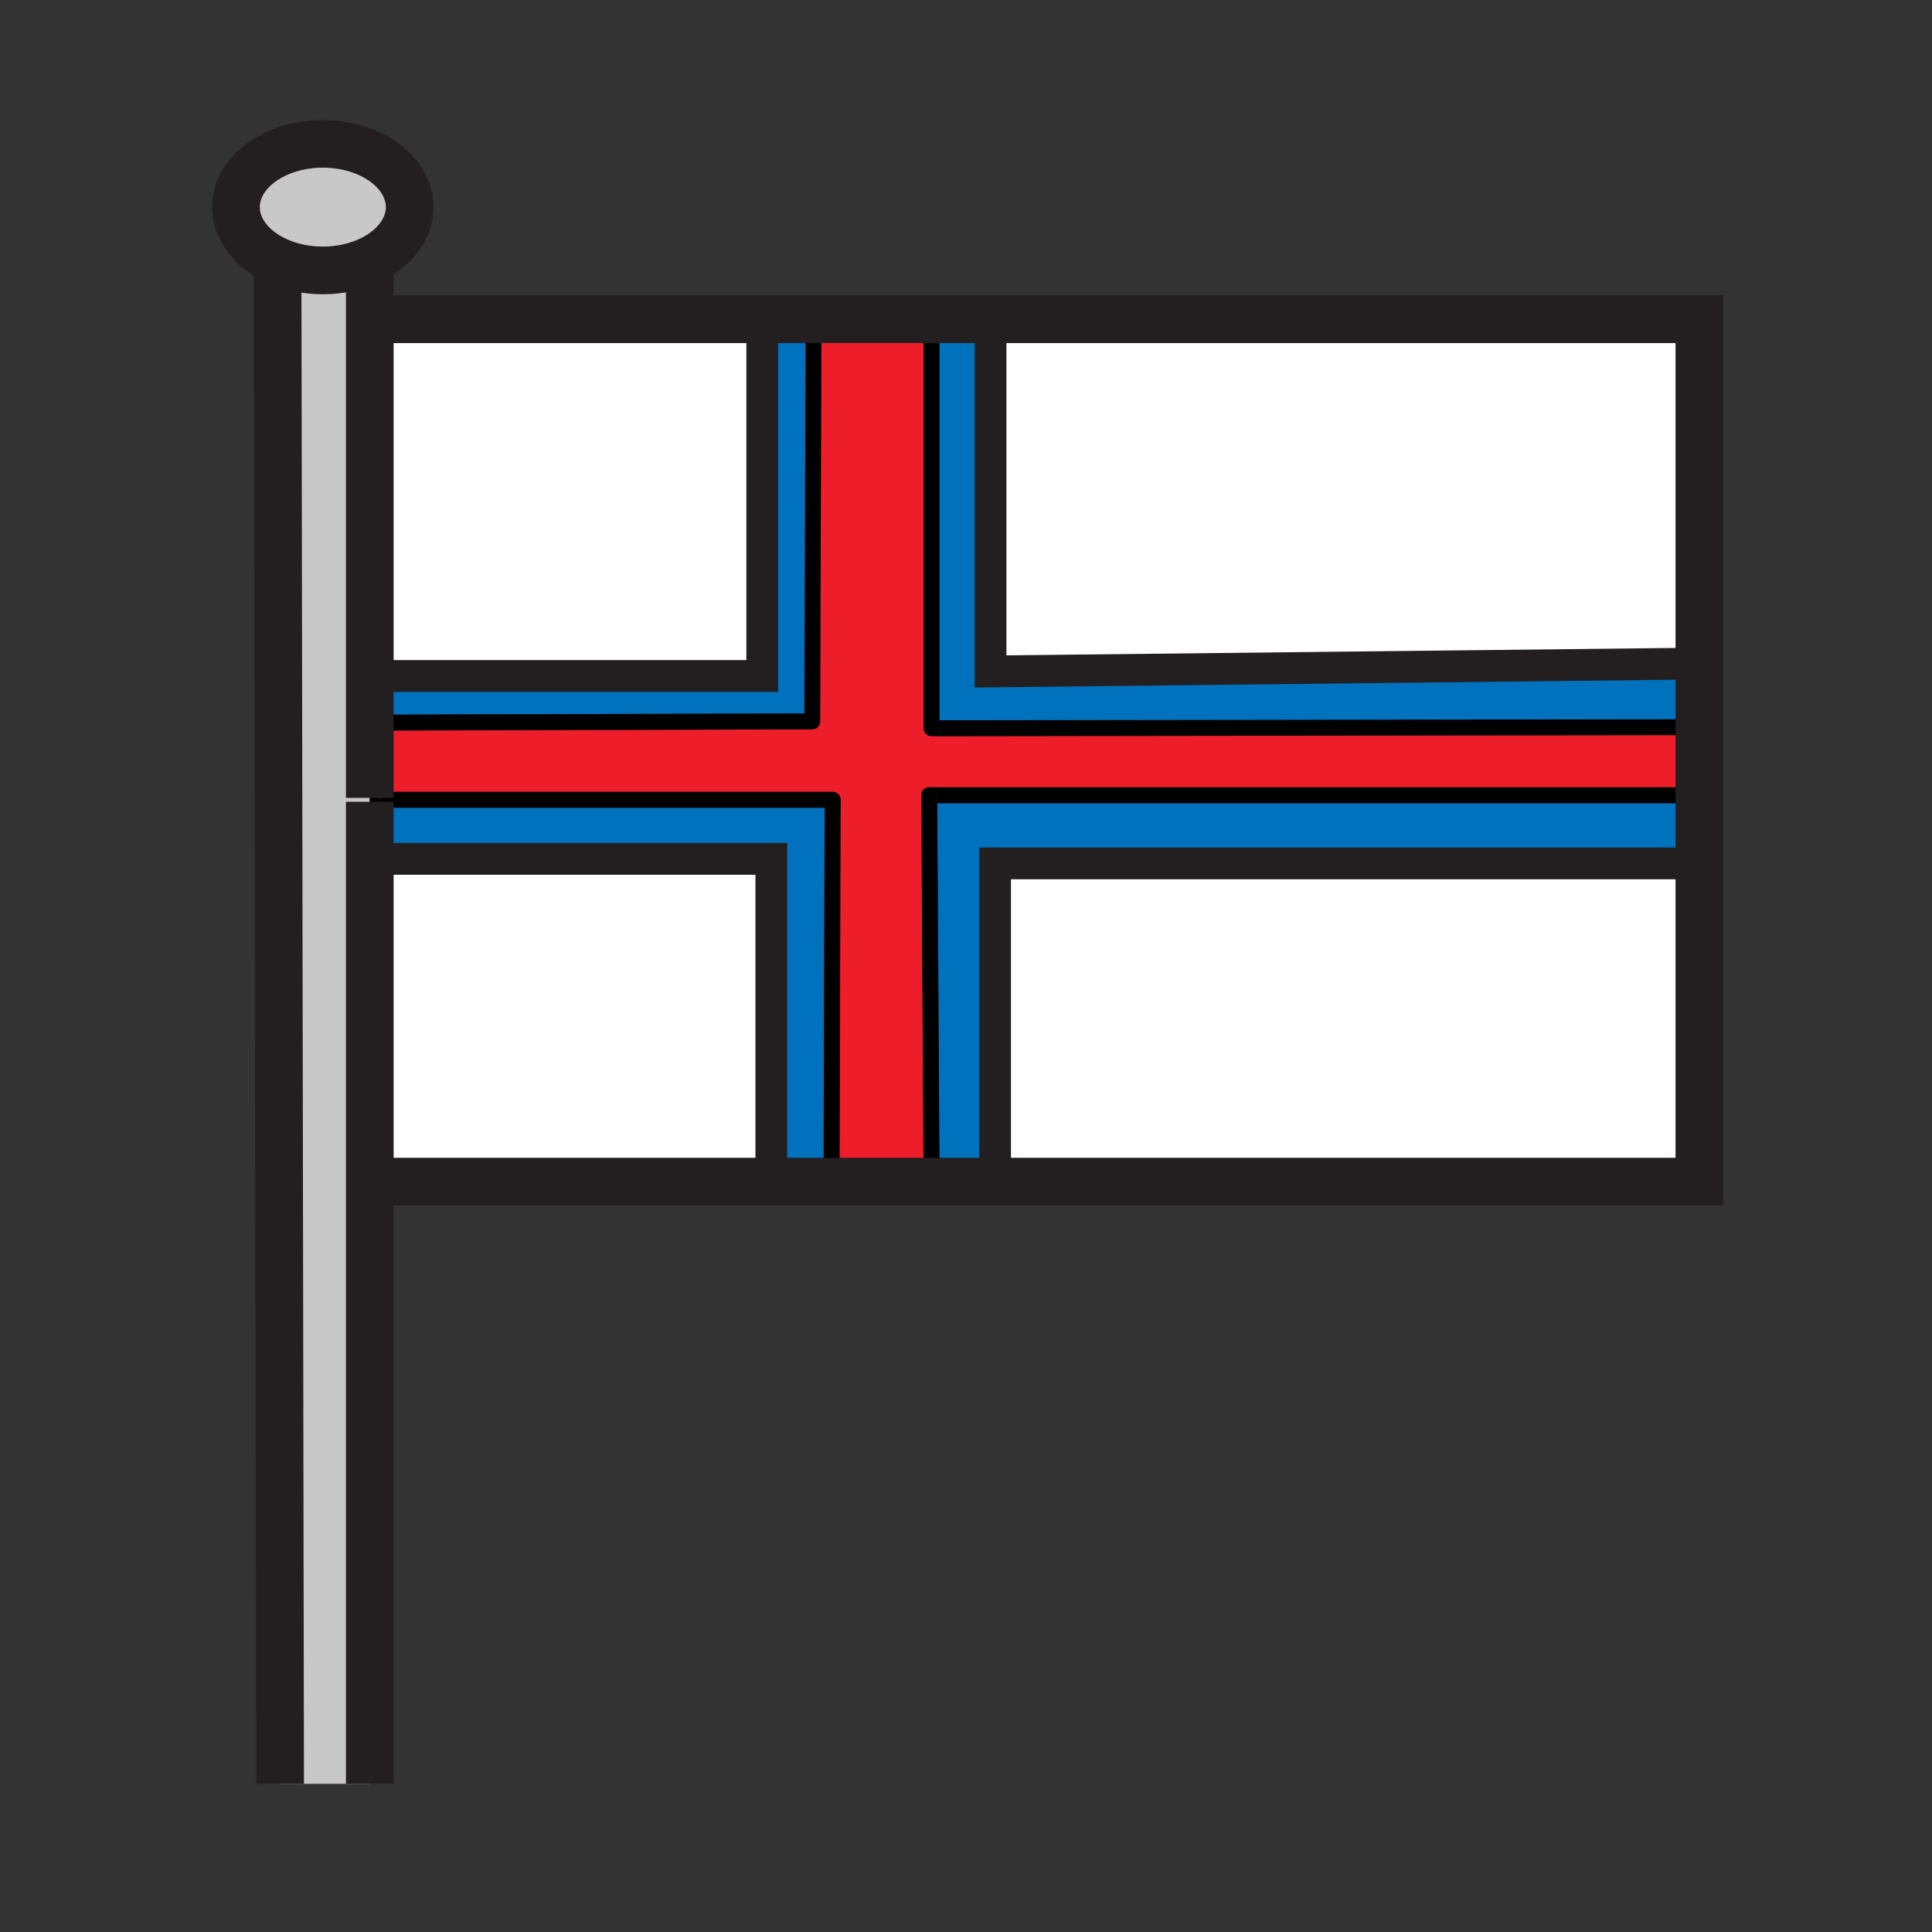 <svg xmlns="http://www.w3.org/2000/svg" width="850.89" height="850.89" viewBox="0 0 850.89 850.89" overflow="visible"><rect x="0" y="0" width="850.89" height="850.89" fill="#333333" stroke="none"/><path d="M170.26 321.75l187.46-.54a3.5 3.5 0 0 0 3.49-3.49l.01-3.5.53-167.96v-.02c0-1.92-1.57-3.48-3.49-3.49v-2.16h51.99v.16c-1.93 0-3.5 1.57-3.5 3.5v176.46c0 .93.37 1.82 1.03 2.48.65.65 1.55 1.02 2.47 1.02h3.5l330.5-.46c.97 0 1.84-.39 2.48-1.03.63-.63 1.02-1.51 1.02-2.47h.68v30h-2.68c0-1.93-1.57-3.5-3.5-3.5h-333c-.93 0-1.83.37-2.48 1.03-.66.66-1.03 1.56-1.02 2.49l1 164a3.505 3.505 0 0 0 3.5 3.48h.02v2.67h-44.01v-4.67c1.92 0 3.48-1.57 3.49-3.49l.46-160c0-.93-.36-1.82-1.02-2.48a3.505 3.505 0 0 0-2.48-1.03H167.23l-.27-29.32a3.478 3.478 0 0 0 3.3 2.32z" fill="#ed1e29"/><path d="M744.72 352.72a3.456 3.456 0 0 0 1.03-2.47h2.68v30H438.25v140.17h-27.98v-2.67a3.504 3.504 0 0 0 3.48-3.52l-.98-160.48h329.48c.96 0 1.84-.39 2.47-1.03z" fill="#0071bc"/><path fill="#fff" d="M748.43 140.59v151.66h-.18l-312 3.46V140.59zM748.43 380.25v140.17H438.25V380.25h306z"/><path d="M744.25 316.75c1.93 0 3.5 1.56 3.5 3.5 0 .96-.39 1.84-1.02 2.47a3.487 3.487 0 0 1-2.48 1.03l-330.5.46v-7l330.5-.46zM742.25 346.75c1.93 0 3.5 1.57 3.5 3.5 0 .96-.39 1.84-1.03 2.47a3.46 3.46 0 0 1-2.47 1.03H412.77l-.02-3.48v-3.52h329.5zM413.75 317.21v3.5c0-.93-.37-1.82-1.03-2.48a3.514 3.514 0 0 0-2.47-1.02h3.5z"/><path d="M412.75 350.27l.02 3.48h-3.52c.93 0 1.83-.37 2.48-1.03.65-.65 1.02-1.54 1.02-2.45z"/><path d="M748.25 292.25h.18v28h-.68c0-1.94-1.57-3.5-3.5-3.5l-330.5.46V144.25c0-.96-.39-1.84-1.03-2.47a3.46 3.46 0 0 0-2.47-1.03v-.16h26v155.12l312-3.46z" fill="#0071bc"/><path d="M412.72 318.23c.66.66 1.03 1.55 1.03 2.48v3.5h-3.5c-.92 0-1.82-.37-2.47-1.02a3.505 3.505 0 0 1-1.03-2.48V144.25c0-1.93 1.57-3.5 3.5-3.5.96 0 1.84.39 2.47 1.03a3.46 3.46 0 0 1 1.03 2.47v172.96h-3.5c.92 0 1.82.37 2.47 1.02zM412.75 350.27c0 .91-.37 1.8-1.02 2.45-.65.66-1.55 1.03-2.48 1.03h3.52l.98 160.48a3.504 3.504 0 0 1-3.48 3.52h-.02c-1.92 0-3.49-1.56-3.5-3.48l-1-164c-.01-.93.36-1.83 1.02-2.49.65-.66 1.55-1.03 2.48-1.03h3.5v3.52zM366.71 355.75h-3.51l.01-3.51c0 .93.36 1.82 1.02 2.48.66.66 1.55 1.03 2.48 1.03z"/><path d="M366.24 515.75h.02v4.67h-26.55V378.25H167.5l-.21-22.5H363.2l-.45 156.49v.02c0 1.92 1.57 3.48 3.49 3.49z" fill="#0071bc"/><path d="M370.21 352.26l-.46 160c-.01 1.92-1.57 3.49-3.49 3.49h-.02c-1.92-.01-3.49-1.57-3.49-3.49v-.02l.45-156.49h3.51c-.93 0-1.82-.37-2.48-1.03a3.495 3.495 0 0 1-1.02-2.48v-3.49h3.5c.93 0 1.82.37 2.48 1.03.66.66 1.02 1.55 1.02 2.48z"/><path d="M363.21 348.75v3.49l-.01 3.51H167.29l-.06-7zM361.75 146.26l-.53 167.96-3.52-.01-3.48.01.53-167.98c.01-1.93 1.58-3.5 3.51-3.49 1.92.01 3.49 1.57 3.49 3.49v.02z"/><path d="M354.22 314.22l3.48-.01a3.5 3.5 0 0 0-3.49 3.49l.01-3.48z"/><path d="M335.71 140.59h22.55v2.16c-1.93-.01-3.5 1.56-3.51 3.49l-.53 167.98-183.98.53c-1.53.01-2.84 1-3.3 2.38l-.18-19.42h168.95V140.59z" fill="#0071bc"/><path d="M357.72 321.21l-187.46.54c-1.52.01-2.82-.96-3.3-2.32l-.02-2.3a3.502 3.502 0 0 1 3.3-2.38l183.98-.53-.01 3.48a3.5 3.5 0 0 1 3.49-3.49l3.52.01-.01 3.5a3.5 3.5 0 0 1-3.49 3.49z"/><path fill="#fff" d="M339.71 520.42h-170.9l-1.31-142.17h172.21v140zM335.71 140.59v157.12H166.76l-1.44-157.12z"/><path d="M142.17 63.34c21.13 0 38.26 12.48 38.26 27.88 0 9.84-7 18.49-17.57 23.45-5.96 2.8-13.07 4.43-20.69 4.43-7.3 0-14.12-1.49-19.92-4.08-10.99-4.89-18.33-13.72-18.33-23.8 0-15.4 17.13-27.88 38.25-27.88z" fill="#c8c8c8"/><path d="M167.23 348.75l.06 7h-1.04c-1.64 0-3.01-1.13-3.39-2.65v-1.7c.15-.62.48-1.18.92-1.62a3.46 3.46 0 0 1 2.47-1.03h.98zM166.94 317.13l.02 2.3c-.14-.37-.21-.76-.21-1.17v-.02c0-.39.06-.76.19-1.11zM162.86 351.4v1.7c-.07-.27-.11-.56-.11-.85s.04-.58.11-.85z"/><path d="M142.17 119.1c7.62 0 14.73-1.63 20.69-4.43V351.4c-.07.27-.11.56-.11.85s.04.58.11.85v432.53h-39.49l-1.12-670.61c5.8 2.59 12.62 4.08 19.92 4.08z" fill="#c8c8c8"/><g fill="none" stroke="#231f20"><path stroke-width="21" d="M165.32 140.59h583.11v379.83H168.81M122.25 115.02c-10.99-4.89-18.33-13.72-18.33-23.8 0-15.4 17.13-27.88 38.25-27.88 21.13 0 38.26 12.48 38.26 27.88 0 9.84-7 18.49-17.57 23.45-5.96 2.8-13.07 4.43-20.69 4.43-7.3 0-14.12-1.49-19.92-4.08z"/><path stroke-width="21" d="M122.25 114.25v.77l1.12 670.61M162.86 353.1v432.53M162.86 112.85V351.4"/><path stroke-width="14" d="M335.71 138.25v159.46H160.25M162.25 378.25h177.46v140M748.25 292.25l-312 3.46V138.25M438.25 520.25v-140h306"/></g><path fill="none" d="M.25.25h850.394v850.394H.25z"/></svg>